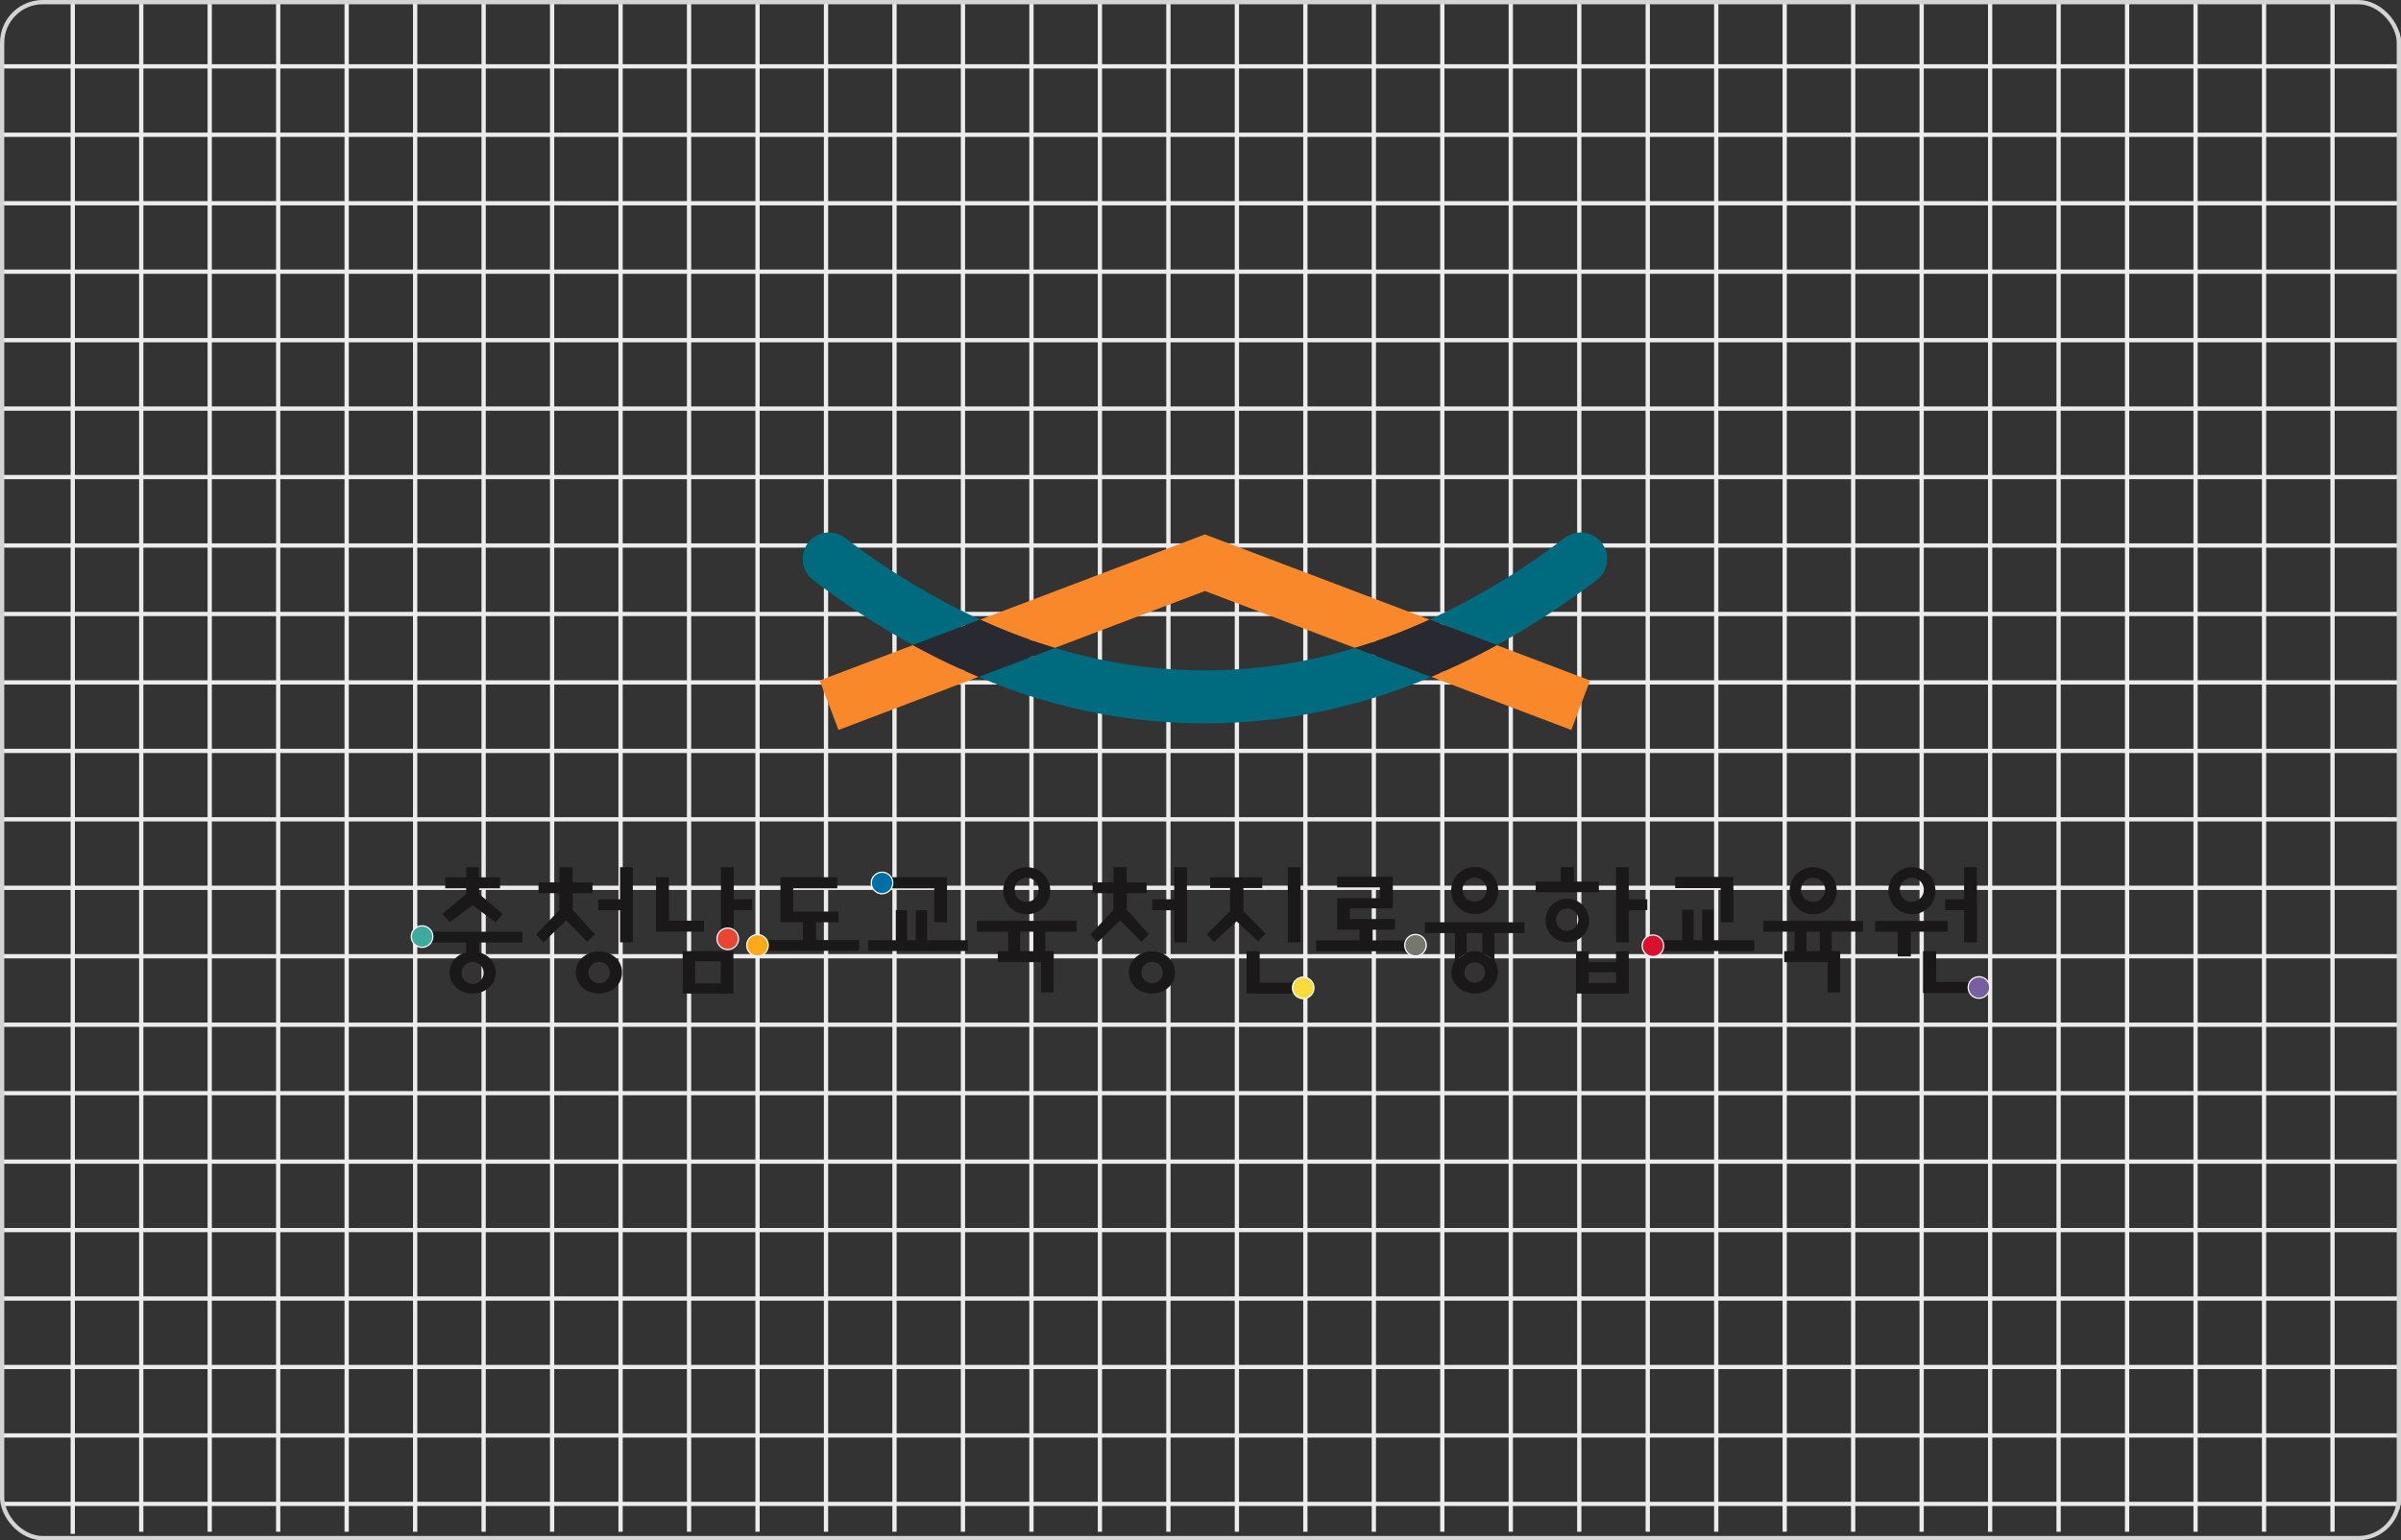<svg xmlns="http://www.w3.org/2000/svg" xmlns:xlink="http://www.w3.org/1999/xlink" width="561" height="360" viewBox="0 0 561 360">
  <rect x="0" y="0" width="561" height="360" fill="#333333" stroke="none"/>
  <defs>
    <clipPath id="clip-path">
      <rect id="Rectangle_24764" data-name="Rectangle 24764" width="561" height="360" rx="10" transform="translate(621 518)" fill="#fff" stroke="#d4d4d4" stroke-width="1"/>
    </clipPath>
  </defs>
  <g id="Group_47460" data-name="Group 47460" transform="translate(-621 -518)">
    <g id="Group_40137" data-name="Group 40137">
      <g id="Mask_Group_18" data-name="Mask Group 18" clip-path="url(#clip-path)">
        <g id="Group_40136" data-name="Group 40136">
          <g id="Group_40134" data-name="Group 40134" transform="translate(1)">
            <line id="Line_3702" data-name="Line 3702" y2="359" transform="translate(1181 517)" fill="none" stroke="#ececec" stroke-width="1"/>
            <line id="Line_3701" data-name="Line 3701" y2="359" transform="translate(1165 517)" fill="none" stroke="#ececec" stroke-width="1"/>
            <line id="Line_3700" data-name="Line 3700" y2="359" transform="translate(1149 517)" fill="none" stroke="#ececec" stroke-width="1"/>
            <line id="Line_3699" data-name="Line 3699" y2="359" transform="translate(1133 517)" fill="none" stroke="#ececec" stroke-width="1"/>
            <line id="Line_3698" data-name="Line 3698" y2="359" transform="translate(1117 517)" fill="none" stroke="#ececec" stroke-width="1"/>
            <line id="Line_3697" data-name="Line 3697" y2="359" transform="translate(1101 517)" fill="none" stroke="#ececec" stroke-width="1"/>
            <line id="Line_3696" data-name="Line 3696" y2="359" transform="translate(1085 517)" fill="none" stroke="#ececec" stroke-width="1"/>
            <line id="Line_3695" data-name="Line 3695" y2="359" transform="translate(1069 517)" fill="none" stroke="#ececec" stroke-width="1"/>
            <line id="Line_3694" data-name="Line 3694" y2="359" transform="translate(1053 517)" fill="none" stroke="#ececec" stroke-width="1"/>
            <line id="Line_3693" data-name="Line 3693" y2="359" transform="translate(1037 517)" fill="none" stroke="#ececec" stroke-width="1"/>
            <line id="Line_3692" data-name="Line 3692" y2="359" transform="translate(1021 517)" fill="none" stroke="#ececec" stroke-width="1"/>
            <line id="Line_3691" data-name="Line 3691" y2="359" transform="translate(1005 517)" fill="none" stroke="#ececec" stroke-width="1"/>
            <line id="Line_3690" data-name="Line 3690" y2="359" transform="translate(989 517)" fill="none" stroke="#ececec" stroke-width="1"/>
            <line id="Line_3689" data-name="Line 3689" y2="359" transform="translate(973 517)" fill="none" stroke="#ececec" stroke-width="1"/>
            <line id="Line_3688" data-name="Line 3688" y2="359" transform="translate(957 517)" fill="none" stroke="#ececec" stroke-width="1"/>
            <line id="Line_3687" data-name="Line 3687" y2="359" transform="translate(941 517)" fill="none" stroke="#ececec" stroke-width="1"/>
            <line id="Line_3686" data-name="Line 3686" y2="359" transform="translate(925 517)" fill="none" stroke="#ececec" stroke-width="1"/>
            <line id="Line_3685" data-name="Line 3685" y2="359" transform="translate(909 517)" fill="none" stroke="#ececec" stroke-width="1"/>
            <line id="Line_3684" data-name="Line 3684" y2="359" transform="translate(893 517)" fill="none" stroke="#ececec" stroke-width="1"/>
            <line id="Line_3683" data-name="Line 3683" y2="359" transform="translate(877 517)" fill="none" stroke="#ececec" stroke-width="1"/>
            <line id="Line_3682" data-name="Line 3682" y2="359" transform="translate(861 517)" fill="none" stroke="#ececec" stroke-width="1"/>
            <line id="Line_3681" data-name="Line 3681" y2="359" transform="translate(845 517)" fill="none" stroke="#ececec" stroke-width="1"/>
            <line id="Line_3680" data-name="Line 3680" y2="359" transform="translate(829 517)" fill="none" stroke="#ececec" stroke-width="1"/>
            <line id="Line_3679" data-name="Line 3679" y2="359" transform="translate(813 517)" fill="none" stroke="#ececec" stroke-width="1"/>
            <line id="Line_3678" data-name="Line 3678" y2="359" transform="translate(797 517)" fill="none" stroke="#ececec" stroke-width="1"/>
            <line id="Line_3677" data-name="Line 3677" y2="359" transform="translate(781 517)" fill="none" stroke="#ececec" stroke-width="1"/>
            <line id="Line_3676" data-name="Line 3676" y2="359" transform="translate(765 517)" fill="none" stroke="#ececec" stroke-width="1"/>
            <line id="Line_3675" data-name="Line 3675" y2="359" transform="translate(749 517)" fill="none" stroke="#ececec" stroke-width="1"/>
            <line id="Line_3674" data-name="Line 3674" y2="359" transform="translate(733 517)" fill="none" stroke="#ececec" stroke-width="1"/>
            <line id="Line_3673" data-name="Line 3673" y2="359" transform="translate(717 517)" fill="none" stroke="#ececec" stroke-width="1"/>
            <line id="Line_3672" data-name="Line 3672" y2="359" transform="translate(701 517)" fill="none" stroke="#ececec" stroke-width="1"/>
            <line id="Line_3671" data-name="Line 3671" y2="359" transform="translate(685 517)" fill="none" stroke="#ececec" stroke-width="1"/>
            <line id="Line_3670" data-name="Line 3670" y2="359" transform="translate(669 517)" fill="none" stroke="#ececec" stroke-width="1"/>
            <line id="Line_3669" data-name="Line 3669" y2="359" transform="translate(653 517)" fill="none" stroke="#ececec" stroke-width="1"/>
            <line id="Line_3668" data-name="Line 3668" y2="359" transform="translate(637 517.5)" fill="none" stroke="#ececec" stroke-width="1"/>
          </g>
          <g id="Group_40135" data-name="Group 40135" transform="translate(1699 -119.5) rotate(90)">
            <line id="Line_3690-2" data-name="Line 3690" y2="560.5" transform="translate(989 517)" fill="none" stroke="#ececec" stroke-width="1"/>
            <line id="Line_3689-2" data-name="Line 3689" y2="560.5" transform="translate(973 517)" fill="none" stroke="#ececec" stroke-width="1"/>
            <line id="Line_3688-2" data-name="Line 3688" y2="560.5" transform="translate(957 517)" fill="none" stroke="#ececec" stroke-width="1"/>
            <line id="Line_3687-2" data-name="Line 3687" y2="560.5" transform="translate(941 517)" fill="none" stroke="#ececec" stroke-width="1"/>
            <line id="Line_3686-2" data-name="Line 3686" y2="560.5" transform="translate(925 517)" fill="none" stroke="#ececec" stroke-width="1"/>
            <line id="Line_3685-2" data-name="Line 3685" y2="560.5" transform="translate(909 517)" fill="none" stroke="#ececec" stroke-width="1"/>
            <line id="Line_3684-2" data-name="Line 3684" y2="560.5" transform="translate(893 517)" fill="none" stroke="#ececec" stroke-width="1"/>
            <line id="Line_3683-2" data-name="Line 3683" y2="560.5" transform="translate(877 517)" fill="none" stroke="#ececec" stroke-width="1"/>
            <line id="Line_3682-2" data-name="Line 3682" y2="560.5" transform="translate(861 517)" fill="none" stroke="#ececec" stroke-width="1"/>
            <line id="Line_3681-2" data-name="Line 3681" y2="560.5" transform="translate(845 517)" fill="none" stroke="#ececec" stroke-width="1"/>
            <line id="Line_3680-2" data-name="Line 3680" y2="560.5" transform="translate(829 517)" fill="none" stroke="#ececec" stroke-width="1"/>
            <line id="Line_3679-2" data-name="Line 3679" y2="560.5" transform="translate(813 517)" fill="none" stroke="#ececec" stroke-width="1"/>
            <line id="Line_3678-2" data-name="Line 3678" y2="560.5" transform="translate(797 517)" fill="none" stroke="#ececec" stroke-width="1"/>
            <line id="Line_3677-2" data-name="Line 3677" y2="560.5" transform="translate(781 517)" fill="none" stroke="#ececec" stroke-width="1"/>
            <line id="Line_3676-2" data-name="Line 3676" y2="560.5" transform="translate(765 517)" fill="none" stroke="#ececec" stroke-width="1"/>
            <line id="Line_3675-2" data-name="Line 3675" y2="560.5" transform="translate(749 517)" fill="none" stroke="#ececec" stroke-width="1"/>
            <line id="Line_3674-2" data-name="Line 3674" y2="560.5" transform="translate(733 517)" fill="none" stroke="#ececec" stroke-width="1"/>
            <line id="Line_3673-2" data-name="Line 3673" y2="560.5" transform="translate(717 517)" fill="none" stroke="#ececec" stroke-width="1"/>
            <line id="Line_3672-2" data-name="Line 3672" y2="560.5" transform="translate(701 517)" fill="none" stroke="#ececec" stroke-width="1"/>
            <line id="Line_3671-2" data-name="Line 3671" y2="560.5" transform="translate(685 517)" fill="none" stroke="#ececec" stroke-width="1"/>
            <line id="Line_3670-2" data-name="Line 3670" y2="560.5" transform="translate(669 517)" fill="none" stroke="#ececec" stroke-width="1"/>
            <line id="Line_3669-2" data-name="Line 3669" y2="560.5" transform="translate(653 517)" fill="none" stroke="#ececec" stroke-width="1"/>
            <line id="Line_3668-2" data-name="Line 3668" y2="561" transform="translate(637 517)" fill="none" stroke="#ececec" stroke-width="1"/>
          </g>
        </g>
      </g>
      <g id="Rectangle_24765" data-name="Rectangle 24765" transform="translate(621 518)" fill="none" stroke="#d4d4d4" stroke-width="1">
        <rect width="561" height="360" rx="10" stroke="none"/>
        <rect x="0.5" y="0.5" width="560" height="359" rx="9.5" fill="none"/>
      </g>
    </g>
    <g id="Group_40168" data-name="Group 40168" transform="translate(0 39.5)">
      <g id="Group_40132" data-name="Group 40132" transform="translate(716.965 602.958)">
        <g id="Group_40169" data-name="Group 40169">
          <path id="Path_51627" data-name="Path 51627" d="M307.88,210.212l4.387,11.565,32.757-12.426a161.577,161.577,0,0,1-15.349-7.407Z" transform="translate(-212.315 -175.622)" fill="#f9882b"/>
          <path id="Path_51628" data-name="Path 51628" d="M483.487,221.777l4.386-11.565-21.793-8.269a161.344,161.344,0,0,1-15.349,7.409Z" transform="translate(-212.315 -175.622)" fill="#f9882b"/>
          <path id="Path_51629" data-name="Path 51629" d="M397.877,189.3l35.067,13.3a136.463,136.463,0,0,0,17.442-6.612l-52.509-19.92-52.511,19.92a136.52,136.52,0,0,0,17.442,6.612Z" transform="translate(-212.315 -175.622)" fill="#f9882b"/>
          <path id="Path_51630" data-name="Path 51630" d="M490.608,178.069a6.188,6.188,0,0,0-8.668-1.19,167.981,167.981,0,0,1-31.552,19.111l15.693,5.953a188.69,188.69,0,0,0,23.337-15.209,6.189,6.189,0,0,0,1.19-8.665" transform="translate(-212.315 -175.622)" fill="#006a7f"/>
          <path id="Path_51631" data-name="Path 51631" d="M313.812,176.88a6.184,6.184,0,1,0-7.476,9.853,188.826,188.826,0,0,0,23.337,15.211l15.694-5.952a168.156,168.156,0,0,1-31.555-19.112" transform="translate(-212.315 -175.622)" fill="#006a7f"/>
          <path id="Path_51632" data-name="Path 51632" d="M397.877,207.853a121.015,121.015,0,0,1-35.069-5.25l-17.787,6.748a133.917,133.917,0,0,0,105.711,0L432.944,202.6a121.077,121.077,0,0,1-35.067,5.248" transform="translate(-212.315 -175.622)" fill="#006a7f"/>
          <path id="Path_51633" data-name="Path 51633" d="M345.365,195.989l-15.69,5.952a160.357,160.357,0,0,0,15.348,7.408l17.783-6.747a136.457,136.457,0,0,1-17.441-6.613" transform="translate(-212.315 -175.622)" fill="#282931"/>
          <path id="Path_51634" data-name="Path 51634" d="M432.946,202.6l17.783,6.747a161.341,161.341,0,0,0,15.35-7.407l-15.692-5.952a136.242,136.242,0,0,1-17.441,6.612" transform="translate(-212.315 -175.622)" fill="#282931"/>
        </g>
        <path id="Path_51635" data-name="Path 51635" d="M215.144,271.456h10.12v2.335a4.8,4.8,0,0,0-3.868,4.7c0,2.934,2.537,4.889,5.383,4.889,2.877,0,5.383-1.955,5.383-4.889a4.8,4.8,0,0,0-3.868-4.7v-2.335h10.12v-2.524h-23.27Zm14.2,7.035A2.57,2.57,0,1,1,226.779,276a2.513,2.513,0,0,1,2.568,2.492" transform="translate(-212.315 -175.622)" fill="#1a1818"/>
        <path id="Path_51636" data-name="Path 51636" d="M219.726,264.769l1.731,1.924,5.322-3.975,5.322,4.007c.585-.631,1.114-1.294,1.7-1.924l-5.507-4.7v-1.325h4.891V256.22h-4.922v-2.366h-2.969v2.366h-4.921v2.556h4.891V260.1Z" transform="translate(-212.315 -175.622)" fill="#1a1818"/>
        <path id="Path_51637" data-name="Path 51637" d="M255.361,269.478c-1.769-1.642-3.468-3.96-5.2-5.6v-3.949H254.8V257.4h-4.667v-3.551h-3.068V257.4h-4.886v2.523h4.855v3.949l-5.383,5.695,1.674,1.86,5.291-5.157,4.948,5Z" transform="translate(-212.315 -175.622)" fill="#1a1818"/>
        <path id="Path_51638" data-name="Path 51638" d="M384.83,269.478c-1.768-1.642-3.468-3.96-5.2-5.6v-3.949h4.638V257.4H379.6v-3.551h-3.067V257.4h-4.886v2.523H376.5v3.949l-5.383,5.695,1.674,1.86,5.291-5.157,4.947,5Z" transform="translate(-212.315 -175.622)" fill="#1a1818"/>
        <path id="Path_51639" data-name="Path 51639" d="M256.3,273.538c-2.846,0-5.383,1.956-5.383,4.921s2.537,4.92,5.383,4.92c2.877,0,5.384-1.955,5.384-4.92s-2.507-4.921-5.384-4.921m0,7.444a2.508,2.508,0,1,1,2.538-2.523,2.5,2.5,0,0,1-2.538,2.523" transform="translate(-212.315 -175.622)" fill="#1a1818"/>
        <path id="Path_51640" data-name="Path 51640" d="M261.237,253.848v7.507h-5.105v2.555h5.105v7.5h2.97V253.848Z" transform="translate(-212.315 -175.622)" fill="#1a1818"/>
        <path id="Path_51641" data-name="Path 51641" d="M385.51,273.538c-2.846,0-5.384,1.956-5.384,4.921s2.538,4.92,5.384,4.92c2.877,0,5.384-1.955,5.384-4.92s-2.507-4.921-5.384-4.921m0,7.444a2.508,2.508,0,1,1,2.537-2.523,2.5,2.5,0,0,1-2.537,2.523" transform="translate(-212.315 -175.622)" fill="#1a1818"/>
        <path id="Path_51642" data-name="Path 51642" d="M390.707,253.848v7.507H385.6v2.555h5.106v7.5h2.969V253.848Z" transform="translate(-212.315 -175.622)" fill="#1a1818"/>
        <path id="Path_51643" data-name="Path 51643" d="M280.845,266.356h-8.2v-10.17h-3.005v12.726h11.2Z" transform="translate(-212.315 -175.622)" fill="#1a1818"/>
        <path id="Path_51644" data-name="Path 51644" d="M275.861,283.38h11.851v-9.911H275.861Zm2.908-7.547h6.006v5.183h-6.006Z" transform="translate(-212.315 -175.622)" fill="#1a1818"/>
        <path id="Path_51645" data-name="Path 51645" d="M287.8,261.355l0-7.507h-3v17.559h3v-7.529h4.3v-2.523Z" transform="translate(-212.315 -175.622)" fill="#1a1818"/>
        <path id="Path_51646" data-name="Path 51646" d="M307.012,266.721h5.228v-2.492H301.675v-5.457h10.318v-2.586H298.706v10.535h5.239v4.155H293.83V273.4h23.265v-2.524H307.012Z" transform="translate(-212.315 -175.622)" fill="#1a1818"/>
        <path id="Path_51647" data-name="Path 51647" d="M332.957,263.878h-2.63v7.042h-2.009v-7.042h-2.661v7.042h-6.435v2.523h23.27V270.92h-9.535Z" transform="translate(-212.315 -175.622)" fill="#1a1818"/>
        <path id="Path_51648" data-name="Path 51648" d="M334.652,266.721h2.97V256.186H324V258.8h10.653Z" transform="translate(-212.315 -175.622)" fill="#1a1818"/>
        <path id="Path_51649" data-name="Path 51649" d="M516.708,263.767h-2.63v7.152h-2.009v-7.152h-2.661v7.152h-6.435v2.524h23.27v-2.524h-9.535Z" transform="translate(-212.315 -175.622)" fill="#1a1818"/>
        <path id="Path_51650" data-name="Path 51650" d="M518.4,266.721h2.969v-10.6H507.75v2.618H518.4Z" transform="translate(-212.315 -175.622)" fill="#1a1818"/>
        <path id="Path_51651" data-name="Path 51651" d="M344.613,268.923h7.3v4.565H349.5v2.556h10.114V283.1h2.944v-9.608h-1.983v-4.565h7.3V266.4H344.613Zm10.089,0H357.8v4.565H354.7Z" transform="translate(-212.315 -175.622)" fill="#1a1818"/>
        <path id="Path_51652" data-name="Path 51652" d="M361.744,259.342a5.495,5.495,0,1,0-5.5,5.495,5.4,5.4,0,0,0,5.5-5.495m-8.313,0a2.809,2.809,0,1,1,2.817,2.59,2.676,2.676,0,0,1-2.817-2.59" transform="translate(-212.315 -175.622)" fill="#1a1818"/>
        <path id="Path_51653" data-name="Path 51653" d="M528.367,268.923h7.3v4.565h-2.414v2.556h10.114V283.1h2.944v-9.608h-1.983v-4.565h7.3V266.4H528.367Zm10.089,0h3.093v4.565h-3.093Z" transform="translate(-212.315 -175.622)" fill="#1a1818"/>
        <path id="Path_51654" data-name="Path 51654" d="M545.5,259.342a5.495,5.495,0,1,0-5.5,5.495,5.4,5.4,0,0,0,5.5-5.495m-8.313,0a2.808,2.808,0,1,1,2.817,2.59,2.675,2.675,0,0,1-2.817-2.59" transform="translate(-212.315 -175.622)" fill="#1a1818"/>
        <path id="Path_51655" data-name="Path 51655" d="M568.571,259.342a5.495,5.495,0,1,0-5.495,5.495,5.4,5.4,0,0,0,5.495-5.495m-8.313,0a2.808,2.808,0,1,1,2.818,2.59,2.676,2.676,0,0,1-2.818-2.59" transform="translate(-212.315 -175.622)" fill="#1a1818"/>
        <path id="Path_51656" data-name="Path 51656" d="M466.41,259.3a5.495,5.495,0,1,0-5.495,5.494,5.4,5.4,0,0,0,5.495-5.494m-8.312,0a2.808,2.808,0,1,1,2.817,2.59,2.675,2.675,0,0,1-2.817-2.59" transform="translate(-212.315 -175.622)" fill="#1a1818"/>
        <path id="Path_51657" data-name="Path 51657" d="M487.638,266.3a5.089,5.089,0,1,0-5.089,5.089,5,5,0,0,0,5.089-5.089m-7.7,0a2.6,2.6,0,1,1,2.609,2.4,2.478,2.478,0,0,1-2.609-2.4" transform="translate(-212.315 -175.622)" fill="#1a1818"/>
        <path id="Path_51658" data-name="Path 51658" d="M412.076,269.385l-5.2-5.268v-5.4h4.4V256.22H399.11v2.492h4.644v5.4l-5.445,5.394,1.7,1.8,5.291-4.8c1.638,1.547,3.343,3.093,4.982,4.67Z" transform="translate(-212.315 -175.622)" fill="#1a1818"/>
        <path id="Path_51659" data-name="Path 51659" d="M410.684,273.489h-3.062v9.891h12.843v-2.555h-9.781Z" transform="translate(-212.315 -175.622)" fill="#1a1818"/>
        <path id="Path_51660" data-name="Path 51660" d="M437.068,268.456h5.206v-2.491H431.732v-2.5H441.78v-7.388H428.762v2.491h10.006V261.1H428.762v7.354H434v2.51H423.885v2.523h23.27v-2.523H437.068Z" transform="translate(-212.315 -175.622)" fill="#1a1818"/>
        <path id="Path_51661" data-name="Path 51661" d="M571.458,266.409H554.476v2.523h5.291V274.7h3.061v-5.773h8.63Z" transform="translate(-212.315 -175.622)" fill="#1a1818"/>
        <path id="Path_51662" data-name="Path 51662" d="M568.73,280.672v-7.184h-3.066v9.77h12.822v-2.586Z" transform="translate(-212.315 -175.622)" fill="#1a1818"/>
        <path id="Path_51663" data-name="Path 51663" d="M420.207,255.73v-1.882h-2.963v17.559h2.969V255.732l-.006,0" transform="translate(-212.315 -175.622)" fill="#1a1818"/>
        <path id="Path_51664" data-name="Path 51664" d="M472.561,269.248v-2.526H449.269v2.526h7.03v6.428l2.757-1.8v-4.627h3.656v4.627l2.819,1.769v-6.4Z" transform="translate(-212.315 -175.622)" fill="#1a1818"/>
        <path id="Path_51665" data-name="Path 51665" d="M465.525,275.627l-2.763-1.741a4.7,4.7,0,0,0-1.85-.39,4.2,4.2,0,0,0-1.908.39l-2.7,1.79a6.03,6.03,0,0,0-.83,2.818c0,2.856,2.61,4.868,5.443,4.868a5.144,5.144,0,0,0,5.444-5.03,5.634,5.634,0,0,0-.831-2.7m-4.486,5.2a2.372,2.372,0,1,1-.158-4.738,2.37,2.37,0,0,1,.158,4.738" transform="translate(-212.315 -175.622)" fill="#1a1818"/>
        <path id="Path_51666" data-name="Path 51666" d="M489.931,257.217H484.08v-3.375h-3.062v3.375h-5.851v2.461h14.764Z" transform="translate(-212.315 -175.622)" fill="#1a1818"/>
        <path id="Path_51667" data-name="Path 51667" d="M496.922,261.355l-.015-7.507H493.95l0,17.561h2.969v-7.531h4.33v-2.523Z" transform="translate(-212.315 -175.622)" fill="#1a1818"/>
        <path id="Path_51668" data-name="Path 51668" d="M493.95,273.487V274h0v2.049h-6.391v-2.175h0v-.39h-2.966v9.885h12.327v-9.885Zm0,7.425h-6.392v-2.556h6.392Z" transform="translate(-212.315 -175.622)" fill="#1a1818"/>
        <path id="Path_51669" data-name="Path 51669" d="M578.27,271.407l-.011-9.136v-8.423h-2.991v7.12l0,.385h-4.423v2.525h4.423v7.529Z" transform="translate(-212.315 -175.622)" fill="#1a1818"/>
        <path id="Path_51670" data-name="Path 51670" d="M214.966,272.575a2.509,2.509,0,1,1,2.508-2.509,2.511,2.511,0,0,1-2.508,2.509" transform="translate(-212.315 -175.622)" fill="#3eaba0"/>
        <path id="Path_51671" data-name="Path 51671" d="M214.966,267.7a2.367,2.367,0,1,1-2.367,2.367,2.367,2.367,0,0,1,2.367-2.367m0-.284a2.651,2.651,0,1,0,2.65,2.651,2.654,2.654,0,0,0-2.65-2.651" transform="translate(-212.315 -175.622)" fill="#fff"/>
        <path id="Path_51672" data-name="Path 51672" d="M578.735,284.473a2.508,2.508,0,1,1,2.51-2.509,2.511,2.511,0,0,1-2.51,2.509" transform="translate(-212.315 -175.622)" fill="#7660a2"/>
        <path id="Path_51673" data-name="Path 51673" d="M578.735,279.6a2.368,2.368,0,1,1-2.366,2.367,2.367,2.367,0,0,1,2.366-2.367m0-.284a2.651,2.651,0,1,0,2.65,2.651,2.652,2.652,0,0,0-2.65-2.651" transform="translate(-212.315 -175.622)" fill="#fff"/>
        <path id="Path_51674" data-name="Path 51674" d="M286.388,273.092a2.509,2.509,0,1,1,2.509-2.509,2.511,2.511,0,0,1-2.509,2.509" transform="translate(-212.315 -175.622)" fill="#e94530"/>
        <path id="Path_51675" data-name="Path 51675" d="M286.388,268.216a2.367,2.367,0,1,1-2.367,2.367,2.368,2.368,0,0,1,2.367-2.367m0-.283a2.65,2.65,0,1,0,2.65,2.65,2.653,2.653,0,0,0-2.65-2.65" transform="translate(-212.315 -175.622)" fill="#fff"/>
        <path id="Path_51676" data-name="Path 51676" d="M293.345,274.625a2.509,2.509,0,1,1,2.508-2.509,2.511,2.511,0,0,1-2.508,2.509" transform="translate(-212.315 -175.622)" fill="#fda918"/>
        <path id="Path_51677" data-name="Path 51677" d="M293.345,269.749a2.368,2.368,0,1,1-2.367,2.366,2.367,2.367,0,0,1,2.367-2.366m0-.284a2.65,2.65,0,1,0,2.65,2.65,2.653,2.653,0,0,0-2.65-2.65" transform="translate(-212.315 -175.622)" fill="#fff"/>
        <path id="Path_51678" data-name="Path 51678" d="M322.444,260.043a2.509,2.509,0,1,1,2.509-2.509,2.511,2.511,0,0,1-2.509,2.509" transform="translate(-212.315 -175.622)" fill="#006fa8"/>
        <path id="Path_51679" data-name="Path 51679" d="M322.444,255.167a2.368,2.368,0,1,1-2.366,2.366,2.366,2.366,0,0,1,2.366-2.366m0-.284a2.652,2.652,0,1,0,2.651,2.65,2.653,2.653,0,0,0-2.651-2.65" transform="translate(-212.315 -175.622)" fill="#fff"/>
        <path id="Path_51680" data-name="Path 51680" d="M420.843,284.562a2.509,2.509,0,1,1,2.509-2.509,2.511,2.511,0,0,1-2.509,2.509" transform="translate(-212.315 -175.622)" fill="#f8db40"/>
        <path id="Path_51681" data-name="Path 51681" d="M420.843,279.686a2.367,2.367,0,1,1-2.367,2.367,2.367,2.367,0,0,1,2.367-2.367m0-.283a2.65,2.65,0,1,0,2.65,2.65,2.652,2.652,0,0,0-2.65-2.65" transform="translate(-212.315 -175.622)" fill="#fff"/>
        <path id="Path_51682" data-name="Path 51682" d="M447.086,274.594a2.509,2.509,0,1,1,2.509-2.509,2.511,2.511,0,0,1-2.509,2.509" transform="translate(-212.315 -175.622)" fill="#75786e"/>
        <path id="Path_51683" data-name="Path 51683" d="M447.086,269.719a2.367,2.367,0,1,1-2.367,2.366,2.366,2.366,0,0,1,2.367-2.366m0-.284a2.651,2.651,0,1,0,2.651,2.65,2.653,2.653,0,0,0-2.651-2.65" transform="translate(-212.315 -175.622)" fill="#fff"/>
        <path id="Path_51684" data-name="Path 51684" d="M502.565,274.73a2.509,2.509,0,1,1,2.509-2.509,2.511,2.511,0,0,1-2.509,2.509" transform="translate(-212.315 -175.622)" fill="#d9112b"/>
        <path id="Path_51685" data-name="Path 51685" d="M502.565,269.854a2.367,2.367,0,1,1-2.367,2.367,2.367,2.367,0,0,1,2.367-2.367m0-.283a2.65,2.65,0,1,0,2.65,2.65,2.652,2.652,0,0,0-2.65-2.65" transform="translate(-212.315 -175.622)" fill="#fff"/>
      </g>
    </g>
  </g>
</svg>
